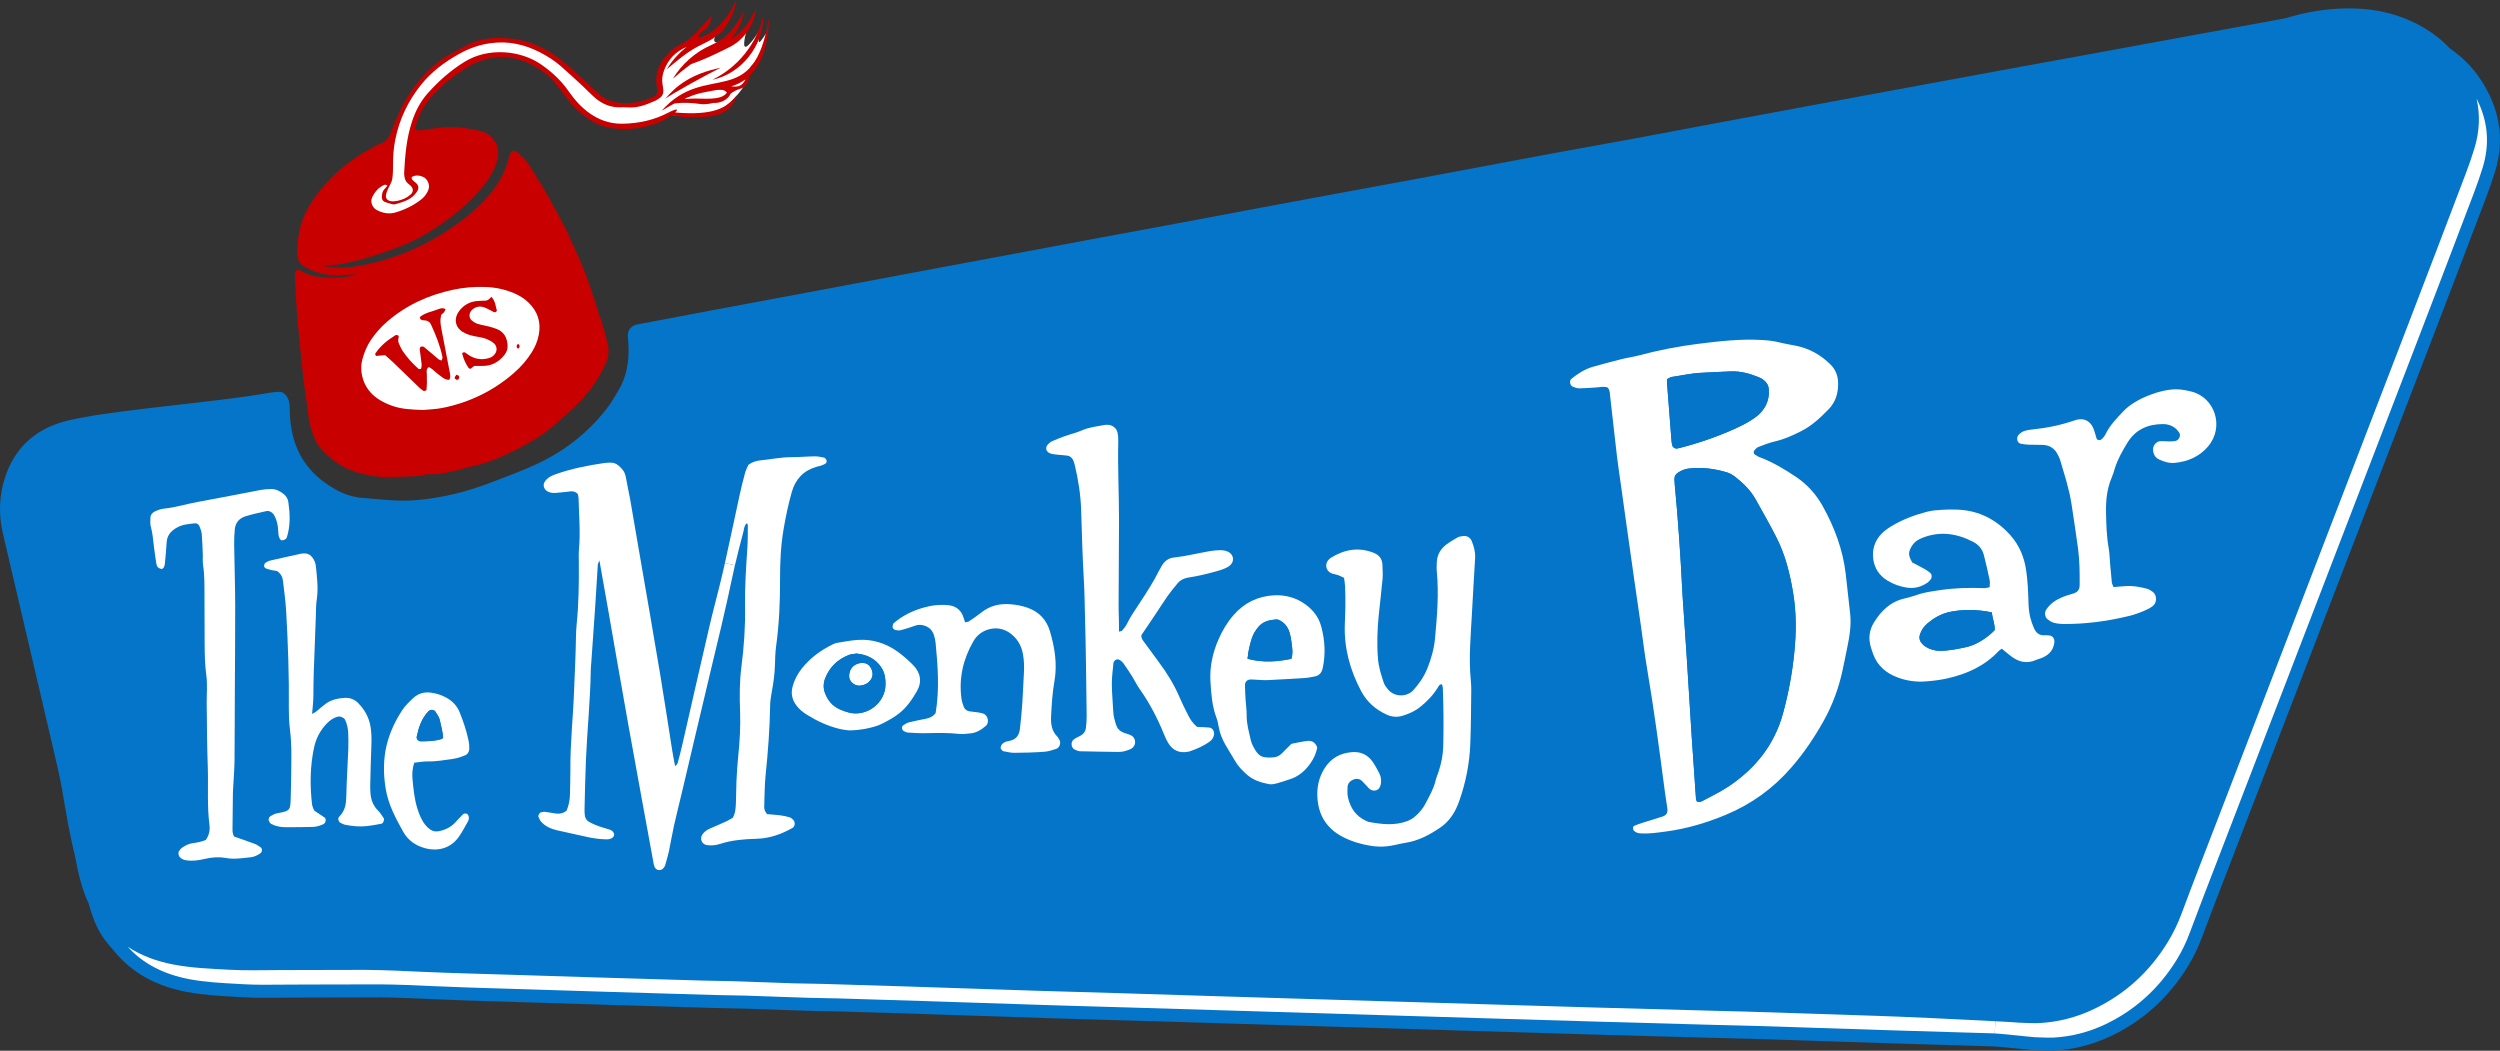 <?xml version="1.0" encoding="UTF-8"?>
<svg id="a" data-name="Layer 1" xmlns="http://www.w3.org/2000/svg" width="3840.003" height="1613.914" xmlns:xlink="http://www.w3.org/1999/xlink" viewBox="0 0 3840.003 1613.914">
  <rect x="0" y="0" width="3840.003" height="1613.914" fill="#333333" stroke="none"/>
  <defs>
    <style>
      .m {
        fill: none;
      }

      .m, .n, .o, .p {
        stroke-width: 0px;
      }

      .q {
        clip-path: url(#k);
      }

      .r {
        clip-path: url(#l);
      }

      .s {
        clip-path: url(#i);
      }

      .t {
        clip-path: url(#h);
      }

      .u {
        clip-path: url(#j);
      }

      .v {
        clip-path: url(#g);
      }

      .w {
        clip-path: url(#e);
      }

      .x {
        clip-path: url(#f);
      }

      .y {
        clip-path: url(#d);
      }

      .z {
        clip-path: url(#b);
      }

      .aa {
        clip-path: url(#c);
      }

      .n {
        fill: #c90000;
      }

      .o {
        fill: #fff;
      }

      .p {
        fill: #0475c8;
      }
    </style>
    <clipPath id="b">
      <rect class="m" x=".001" width="3840" height="1613.913"/>
    </clipPath>
    <clipPath id="c">
      <rect class="m" x="196.202" y="151.49" width="3623.8" height="1442.374"/>
    </clipPath>
    <clipPath id="d">
      <rect class="m" x="196.202" y="151.49" width="3623.8" height="1442.374"/>
    </clipPath>
    <clipPath id="e">
      <rect class="m" x="230.833" y="652.465" width="2035.019" height="684.014"/>
    </clipPath>
    <clipPath id="f">
      <rect class="m" x="230.833" y="652.465" width="2035.019" height="684.014"/>
    </clipPath>
    <clipPath id="g">
      <rect class="m" x="2411.628" y="521.692" width="992.706" height="758.587"/>
    </clipPath>
    <clipPath id="h">
      <rect class="m" x="2411.628" y="521.692" width="992.706" height="758.587"/>
    </clipPath>
    <clipPath id="i">
      <rect class="m" x="570.406" y="269.596" width="88.544" height="58.158"/>
    </clipPath>
    <clipPath id="j">
      <rect class="m" x="570.406" y="269.596" width="88.544" height="58.158"/>
    </clipPath>
    <clipPath id="k">
      <rect class="m" x="554.899" y="440.648" width="273.812" height="189.123"/>
    </clipPath>
    <clipPath id="l">
      <rect class="m" x="554.899" y="440.648" width="273.812" height="189.123"/>
    </clipPath>
  </defs>
  <g class="z">
    <path class="p" d="m3809.463,120.983c-12.21-18.194-27.573-33.563-46.493-46.608-14.136-15.132-30.88-27.31-49.651-37.12-30.873-16.14-64.013-23.561-98.532-24.299-31.47-.668-62.53,3.518-92.966,11.774-4.699,1.271-9.309,2.947-14.072,3.858-15.042,2.895-30.135,5.489-45.202,8.243-42.455,7.768-84.909,15.536-127.364,23.33-41.768,7.659-83.529,15.369-125.303,23.015-41.087,7.524-82.187,14.945-123.268,22.489-42.455,7.794-84.89,15.697-127.338,23.529-33.544,6.189-67.101,12.307-100.644,18.528-41.761,7.73-83.497,15.536-125.252,23.304-34.212,6.369-68.436,12.699-102.648,19.112-39.688,7.434-79.343,15.067-119.05,22.399-41.074,7.588-82.226,14.779-123.3,22.373-51.34,9.495-102.641,19.228-153.955,28.851-26,4.879-51.995,9.797-78.008,14.612-41.074,7.601-82.161,15.099-123.242,22.694-32.857,6.067-65.714,12.179-98.564,18.335-41.729,7.819-83.446,15.761-125.188,23.548-40.381,7.531-80.794,14.888-121.182,22.412-41.748,7.768-83.471,15.677-125.213,23.484-40.375,7.55-80.768,15.022-121.143,22.572-41.742,7.807-83.471,15.677-125.213,23.503-41.055,7.704-82.104,15.388-123.165,23.073-33.531,6.272-67.068,12.493-100.6,18.785-36.259,6.811-72.512,13.687-108.766,20.544-2.729.514-5.502.969-8.147,1.778-7.01,2.138-11.671,8.346-11.594,15.645.058,4.873.61,9.739.867,14.618,1.368,25.647-2.716,50.094-16.396,72.294-5.482,8.892-10.657,18.078-17.064,26.277-29.769,38.051-67.062,66.799-110.993,86.54-22.206,9.976-45.074,18.528-67.858,27.163-36.619,13.867-74.252,23.323-113.458,26.636-30.154,2.542-59.801-1.804-89.628-4.115-.687-.051-1.348-.366-2.035-.481-18.322-3.082-34.128-11.793-48.952-22.437-27.284-19.587-43.944-46.056-50.582-79.016-2.497-12.39-3.197-24.89-3.364-37.453-.077-5.739-1.361-11.061-4.487-15.87-2.831-4.359-6.78-7.216-12.076-6.998-5.554.231-11.139.738-16.596,1.74-66.407,12.223-214.309,24.505-280.684,36.902-11.626,2.176-23.336,4.256-34.674,7.543-43.976,12.737-73.796,40.798-88.363,84.389-9.508,28.44-10.426,57.458-3.659,86.675,4.866,21.051,9.848,42.076,14.766,63.107,21.288,90.957,42.628,181.901,63.814,272.877,4.43,19.009,8.956,38.031,12.32,57.24,5.881,33.653,11.1,67.409,19.516,100.555,1.201,4.725,1.907,9.572,2.818,14.361,3.146,16.461,7.325,32.645,13.27,48.342,1.509,3.98,3.229,7.819,5.072,11.601,2.318,8.506,4.905,16.544,7.807,24.222,5.726,15.112,13.129,27.862,22.617,38.975,3.139,3.666,6.265,7.338,9.341,11.061,27.022,32.722,63.448,53.067,111.346,62.189,25.038,4.764,50.55,6.15,75.228,7.486l11.318.629c18.842,1.085,37.91.892,56.348.706,7.177-.077,14.348-.154,21.519-.154,6.054,0,22.745-.058,42.397-.122,34.674-.116,78.502-.263,89.198-.199,27.451.186,55.429,1.464,82.47,2.696l6.978.321c32.157,1.457,64.847,2.42,96.459,3.345l37.383,1.13c41.793,1.322,83.593,2.632,125.387,3.897,56.424,1.701,112.842,3.377,169.279,4.995,7.248.205,14.509.321,21.763.43,8.063.128,16.12.25,24.177.514,15.594.494,31.175,1.066,46.756,1.631,15.754.571,31.515,1.143,47.263,1.65,8.096.257,16.197.385,24.293.507,7.242.109,14.477.218,21.719.424,43.867,1.284,87.747,2.626,131.614,4.045l86.514,2.85c36.625,1.22,73.251,2.446,109.876,3.602,25.384.809,50.775,1.528,76.166,2.253,19.195.546,38.391,1.091,57.586,1.676l621.072,18.797c31.881.963,63.781,1.926,95.669,2.825,53.901,1.528,107.815,2.992,161.73,4.455l48.945,1.265c9.867.231,19.735.456,29.602.764l87.67,2.876c37.64,1.239,75.279,2.485,112.926,3.679,31.348.982,62.696,1.907,94.045,2.831l58.498,1.733c3.961.122,7.916.36,11.857.738,13.244,1.271,26.476,2.581,39.027,3.826l14.027,1.355c3.685.083,7.177.231,10.554.372,4.764.205,9.36.404,13.925.404,2.446,0,4.879-.058,7.325-.199,29.968-1.714,58.96-9.11,86.181-21.988,49.574-23.439,89.577-59.615,118.903-107.514,8.519-13.899,15.613-28.588,21.693-44.92,13.334-35.739,27.329-71.935,40.869-106.936l96.106-249.521c70.471-183.044,140.948-366.081,211.349-549.15,29.532-76.782,58.806-153.666,88.043-230.57,5.508-14.477,10.034-27.612,13.848-40.156,14.939-49.048,7.145-96.818-23.169-141.976"/>
    <g class="aa">
      <g class="y">
        <path class="o" d="m3072.694,1588c-2.889-.257-5.842-.449-8.731-.642l.899-18.746c18.874,1.027,32.677,1.798,36.979,2.247,11.491.257,21.314,1.156,31.008.578,28.761-1.669,56.302-8.667,82.431-21.057,48.663-22.983,86.604-57.843,114.659-103.681,8.346-13.674,15.215-28.055,20.865-43.142,18.233-49.048,37.299-97.711,56.11-146.502,97.389-253.072,194.907-506.143,292.233-759.215,29.532-76.782,58.806-153.692,88.017-230.538,4.943-13.032,9.566-26.193,13.61-39.546,8.089-26.514,8.731-51.873,3.274-76.268,17.398,34.218,20.608,68.949,9.437,105.671-3.723,12.069-8.089,24.781-13.417,38.84-29.211,76.846-58.485,153.756-88.017,230.474-70.426,183.095-140.852,366.126-211.342,549.157l-96.106,249.477c-13.546,35.117-27.605,71.325-40.959,107.212-5.585,15.087-12.133,28.633-19.966,41.408-27.284,44.554-64.455,78.13-110.422,99.893-24.845,11.748-51.359,18.553-78.772,20.094-6.035.321-12.133.064-19.26-.193-3.467-.193-7.126-.321-10.143-.385l-13.289-1.284c-12.583-1.284-25.808-2.568-39.097-3.852"/>
        <path class="o" d="m290.831,1504.028c-40.253-7.704-71.261-24.075-94.629-49.754,20.929,13.739,44.747,22.405,70.49,27.284,28.119,5.393,56.816,6.356,85.256,7.961,25.68,1.477,51.552.514,77.295.514,16.692,0,114.916-.385,131.672-.321,29.981.257,59.897,1.669,89.814,3.082,44.554,1.99,89.172,3.017,133.726,4.43,41.793,1.348,83.587,2.632,125.38,3.916,56.431,1.669,112.797,3.403,169.228,5.008,15.344.449,30.687.449,45.966.899,31.393,1.027,62.722,2.311,94.051,3.338,15.344.449,30.623.449,45.966.899,43.912,1.284,87.76,2.632,131.672,4.045,65.419,2.119,130.901,4.366,196.384,6.484,44.554,1.412,89.172,2.568,133.726,3.916,51.552,1.541,103.039,3.21,154.591,4.815,48.791,1.477,97.518,2.953,146.309,4.43,44.554,1.284,89.108,2.632,133.726,3.98,48.727,1.412,97.518,2.889,146.245,4.366,45.26,1.348,90.584,2.761,135.845,4.045,63.364,1.798,126.793,3.467,190.157,5.2,16.756.449,33.448.706,50.139,1.284,66.895,2.119,133.726,4.43,200.621,6.548,37.364,1.156,128.269,5.393,180.399,8.217l-.899,18.746c-1.476-.064-2.953-.128-4.43-.193l-58.485-1.733c-31.329-.899-62.722-1.798-94.051-2.825-37.621-1.156-75.241-2.44-112.862-3.659l-87.696-2.889c-9.951-.321-19.837-.514-29.788-.77l-48.855-1.22c-53.927-1.477-107.854-2.953-161.717-4.494-31.907-.899-63.749-1.862-95.656-2.825l-621.059-18.81c-19.196-.578-38.391-1.091-57.586-1.669-25.423-.706-50.781-1.412-76.14-2.247-36.593-1.156-73.187-2.375-109.844-3.595l-86.54-2.825c-43.848-1.412-87.76-2.761-131.672-4.045-7.319-.193-14.637-.321-21.956-.449-8.025-.128-15.985-.257-23.946-.514-15.729-.514-31.457-1.091-47.186-1.605-15.664-.578-31.265-1.156-46.865-1.669-8.153-.257-16.371-.385-24.524-.514-7.19-.128-14.316-.193-21.507-.385-56.431-1.669-112.797-3.338-169.228-5.008-41.793-1.284-83.587-2.568-125.316-3.916l-37.492-1.156c-31.522-.899-64.135-1.862-96.106-3.338l-6.998-.257c-27.22-1.284-55.404-2.568-83.266-2.761-10.657-.064-54.633.064-89.365.193-19.645.064-36.272.128-42.307.128-7.254,0-14.509.064-21.763.128-18.04.193-36.786.385-54.954-.642l-11.427-.642c-24.01-1.284-48.855-2.632-72.545-7.126"/>
      </g>
    </g>
    <g class="w">
      <g class="x">
        <path class="o" d="m2260.451,830.775c3.531,8.41,5.842,17.205,5.328,26.386-1.541,27.862-3.403,55.66-4.815,83.523-1.733,34.796-5.328,69.591-1.798,104.451.449,4.879.771,9.758.706,14.637-.385,27.862-.385,55.789-1.541,83.651-1.156,29.403-6.869,58.1-16.563,85.898-1.605,4.622-3.403,9.245-5.585,13.546-5.714,11.363-13.289,21.121-24.075,28.376-16.307,11.042-33.255,20.223-53.092,23.304-9.63,1.477-19.067,4.43-28.697,5.393-8.282.835-16.82.578-24.973-.77-15.151-2.44-29.917-6.805-43.591-14.06-23.368-12.455-36.144-31.971-38.134-58.485-1.284-16.499,1.862-31.843,10.593-46.031,10.015-16.114,24.652-24.203,43.27-25.359,12.775-.835,23.304,4.109,30.687,14.573,3.98,5.649,7.254,11.877,10.464,18.04,2.568,5.072,3.274,10.657,2.311,16.306-.77,4.366-2.632,8.217-6.933,9.694-4.237,1.348-8.282.193-11.492-3.082-3.338-3.531-6.548-7.254-9.951-10.657-3.852-3.852-8.41-4.751-13.482-2.761-5.714,2.183-9.245,6.227-9.309,12.519-.128,4.815-.385,9.887.642,14.573,3.595,16.499,12.198,29.467,28.183,36.529,1.284.578,2.568,1.284,3.916,1.541,20.03,3.595,40.06,6.099,59.769-1.605,3.788-1.477,7.511-3.724,10.657-6.356,6.998-5.842,12.904-12.84,17.013-20.993,5.714-11.106,12.134-21.956,15.022-34.411,1.091-4.686,3.146-9.18,4.687-13.867,4.173-12.583,6.741-25.423,7.126-38.84.77-29.981.514-59.962-.642-89.943-.064-1.862-.835-3.723-1.284-5.457-3.852-.128-5.007,2.696-6.42,5.007-6.933,11.427-16.05,20.929-26.45,29.339-8.282,6.741-17.783,11.106-27.798,14.06-8.217,2.504-16.499,1.798-24.46-1.862-17.077-7.832-30.366-19.645-39.161-36.272-16.949-32.035-26.257-65.932-24.973-102.461.321-9.758.835-19.516.899-29.275.128-9.758-.129-19.516-.514-29.275-.128-4.109-.963-8.217-1.541-12.776-3.21-1.477-6.292-3.082-9.437-4.237-3.274-1.156-6.869-1.412-10.015-2.761-8.538-3.595-10.593-14.445-4.173-20.865.963-.963,1.926-1.99,3.081-2.761,20.736-12.84,42.436-17.077,65.804-7.896,8.667,3.338,13.546,9.501,13.739,19.003.128,6.933.77,13.931.193,20.865-1.669,18.746-4.045,37.428-5.906,56.11-2.183,22.277-3.017,44.554-1.156,66.895,1.027,12.519,4.815,24.588,8.795,36.465,1.284,3.852,3.916,7.447,6.548,10.593,10.593,12.39,29.403,11.684,38.969,1.091,8.924-9.887,16.435-20.8,21.443-33.191,5.97-14.894,10.4-30.302,11.877-46.416,3.082-34.09,6.035-68.115,2.761-102.333-.514-4.815-.257-9.758-.064-14.637.514-11.171,5.65-20.094,14.316-26.771,5.521-4.237,11.556-7.768,17.59-11.235,2.375-1.284,5.328-1.669,8.025-2.054,6.099-.899,11.299,1.99,13.61,7.383"/>
        <path class="o" d="m2029.399,962.254c5.714,21.186,6.933,42.564,2.247,64.07-1.412,6.612-5.072,11.427-12.198,12.711-4.751.835-9.566,1.99-14.38,2.311-19.452,1.284-38.904,2.375-58.421,3.338-4.815.257-9.694-.257-14.573-.449-3.467-.128-6.934-.578-10.4-.578-5.714-.064-9.437,3.274-9.373,8.795.064,7.64.449,15.279.963,22.919.449,7.64,1.733,15.279,1.605,22.919-.193,13.418,3.531,26.129,6.484,39.033.578,2.696,1.669,5.329,2.889,7.768,8.346,16.692,13.225,19.388,31.136,18.297,5.072-.321,9.437-2.183,13.033-5.714,4.943-4.879,9.822-9.822,15.151-15.151,7.961-1.541,16.05-3.467,24.331-4.43,6.677-.835,12.326,1.669,15.408,10.015-1.733,9.822-5.778,17.783-11.106,25.23-7.896,11.042-17.847,19.452-31.008,23.625-6.612,2.119-13.161,4.558-19.902,6.291-3.98,1.027-8.41,1.926-12.326,1.156-12.326-2.375-24.331-6.163-33.961-14.83-6.741-6.099-13.161-12.455-17.719-20.479-4.879-8.41-10.208-16.563-15.022-25.102-4.751-8.474-8.603-17.398-10.272-27.22-.77-4.751-1.798-9.63-3.467-14.188-6.805-17.847-8.089-36.658-9.245-55.404-1.412-22.662,3.338-44.426,12.391-65.098,5.842-13.418,13.225-26,22.983-37.171,16.435-18.874,37.235-29.146,61.952-30.494,17.719-.963,34.603,3.595,49.176,14.381,11.492,8.474,19.837,19.324,23.625,33.448m-45.838,49.69c2.632-8.089,1.477-15.665.449-23.176-1.091-7.575-1.862-15.215-5.2-22.277-2.825-5.842-6.934-10.4-12.647-13.353-1.862-.899-3.98-1.862-5.906-1.669-10.593.835-20.608,3.017-27.798,12.005-3.916,4.943-7.319,10.079-9.309,16.114-3.21,9.887-5.778,19.902-6.933,32.292,23.625,6.292,45.388,4.622,67.344.064"/>
        <path class="p" d="m1984.011,988.768c1.027,7.511,2.183,15.087-.449,23.176-21.956,4.558-43.719,6.227-67.344-.064,1.156-12.39,3.723-22.405,6.933-32.292,1.99-6.035,5.393-11.171,9.309-16.114,7.19-8.988,17.205-11.171,27.798-12.005,1.926-.193,4.045.77,5.906,1.669,5.714,2.953,9.822,7.511,12.647,13.353,3.338,7.062,4.109,14.702,5.2,22.277"/>
        <path class="o" d="m1893.554,855.813c1.669,5.393-1.605,11.941-8.153,15.408-3.659,1.926-7.576,3.467-11.556,4.686-16.05,4.751-32.292,8.731-48.791,11.299-6.548,1.091-12.005,3.724-16.178,8.667-5.393,6.356-10.657,12.904-15.472,19.709-6.805,9.694-13.097,19.773-19.709,29.596-6.933,10.4-13.995,20.736-20.479,30.366-.514,4.879,1.926,7.511,3.916,10.272,7.768,10.721,15.536,21.442,23.497,32.099,12.519,16.756,23.368,34.603,31.586,53.991,3.788,8.988,8.217,17.655,12.647,26.386,3.146,6.163,6.612,12.262,13.995,18.232,6.291.321,12.455.449,18.682,1.027,4.751.385,8.089,5.842,7.254,10.85-.77,4.43-3.017,7.896-6.42,10.4-9.63,7.126-20.479,11.813-31.778,15.536-.642.193-1.348.321-2.054.385-12.198,2.311-22.084-1.477-29.018-11.748-3.082-4.558-5.457-9.758-7.511-14.894-10.015-24.652-22.149-48.085-37.556-69.784-4.365-6.292-7.704-13.289-11.748-19.773s-8.346-12.84-12.711-19.131c-1.156-1.733-2.696-3.274-4.365-4.494-2.247-1.669-5.007-3.017-7.64-1.477-1.605.963-3.467,2.889-3.659,4.558-1.156,11.042-2.632,22.213-2.568,33.255.064,13.931,1.605,27.862,2.183,41.793.321,7.062,2.311,13.739,4.365,20.351,1.798,5.65,5.585,9.566,11.106,11.813,3.852,1.541,7.961,2.44,11.748,4.237,3.98,1.99,6.163,5.521,6.356,10.079.257,4.751-2.889,9.437-7.575,11.363-5.842,2.44-11.813,4.237-18.233,4.109-19.516-.321-39.033-.514-58.549-1.027-2.632-.064-5.457-1.156-7.896-2.311-6.548-2.953-6.805-12.069-2.119-15.729,3.21-2.568,7.254-4.045,10.85-6.099,4.558-2.568,7.383-6.484,7.961-11.62.706-6.227,1.22-12.519,1.156-18.746-.706-51.616-1.156-103.167-2.632-154.783-.449-18.04-.642-36.144-1.733-54.248-2.118-35.502-2.953-71.004-4.109-106.57-.706-23.818-4.43-47.122-9.951-70.233-.514-2.054-1.156-4.045-1.926-5.971-1.733-4.109-4.751-7.062-9.18-7.768-5.457-.835-11.042-.899-16.563-1.605-3.467-.385-6.998-.77-10.208-1.99-6.805-2.696-7.383-9.052-3.403-13.482,1.862-2.054,4.109-3.98,6.548-5.072,6.356-2.825,12.84-5.393,19.388-7.768,8.538-3.017,17.462-5.007,25.68-8.603,11.684-5.2,24.139-6.548,36.465-8.731,1.348-.257,2.761-.128,4.173-.128,6.934.064,13.61,5.329,14.958,12.326.77,4.109,1.156,8.346,1.027,12.455-.963,41.151,1.22,82.303,1.156,123.39-.064,42.564-.385,85.063-.642,127.627-.064,13.867.835,27.67.578,41.858,2.376-.706,4.173-.706,4.879-1.605,2.632-3.21,5.457-6.42,7.254-10.079,5.457-11.363,12.647-21.635,19.581-32.099,10.721-16.307,21.314-32.741,30.045-50.203,1.284-2.504,2.632-4.943,4.109-7.319,4.173-6.869,9.822-11.556,18.232-12.455,18.746-2.054,37.043-6.677,55.532-9.887,4.815-.835,9.694-1.156,14.573-1.412,2.761-.128,5.65,0,8.282.642,5.65,1.348,10.464,4.109,12.326,10.079"/>
        <path class="o" d="m1402.562,1021.574c11.556,11.684,13.995,26,5.714,40.253-7.254,12.647-15.729,24.909-27.349,34.025-8.153,6.42-17.526,11.427-26.835,16.114-11.492,5.778-34.732,10.208-50.396,9.887-2.568-.385-8.859-.899-14.894-2.44-17.719-4.366-34.154-12.005-49.561-21.699-4.686-2.953-9.245-6.42-12.968-10.464-8.474-9.245-12.326-20.03-8.859-32.741,2.825-10.272,7.575-19.452,14.188-27.734,12.84-16.178,29.018-28.055,47.443-36.979,1.862-.899,3.852-1.926,5.842-2.247,10.978-1.733,22.02-4.045,33.062-4.687,22.405-1.412,42.821,5.2,60.925,18.168,8.474,6.099,16.307,13.161,23.689,20.544m-42.435,30.173c.193-8.924-1.027-18.168-6.099-26.001-8.859-13.803-22.213-20.158-38.198-21.892-4.173.706-8.474.706-12.262,2.247-16.82,6.741-29.146,18.361-35.951,35.374-2.953,7.319-3.274,14.958-.642,22.405,4.109,11.556,11.492,20.479,22.855,25.615,4.365,1.99,8.988,3.595,13.674,4.879,27.349,7.254,56.11-14.124,56.623-42.628"/>
        <path class="o" d="m1396.078,1109.526c8.795-2.247,17.719-3.788,26.578-5.649,5.585-1.156,10.593-3.403,14.445-8.538,6.227-37.043,3.338-72.416,0-107.854-.385-4.109-1.348-8.217-2.632-12.198-2.632-7.832-8.089-12.776-16.178-14.766-4.173-1.027-8.153-1.091-12.262.385-7.19,2.632-14.509,4.943-21.892,6.933-2.568.706-5.585.578-8.217,0-1.733-.385-3.98-1.926-4.686-3.531-.642-1.541.193-3.852.578-5.778.128-.578.77-1.156,1.284-1.605,13.418-11.556,29.018-19.067,45.966-23.754,6.035-1.669,12.262-3.017,18.425-3.595,6.933-.578,13.995-.77,20.8.193,9.501,1.348,16.756,6.612,20.608,15.793,1.284,3.21,2.183,6.548,3.467,10.272,2.247-.514,4.494-.514,5.97-1.477,6.356-4.301,12.776-8.603,18.746-13.353,13.225-10.593,28.119-14.252,44.939-12.904,9.18.706,17.912,2.375,26.45,5.393,17.719,6.291,29.21,18.682,34.411,36.593,7.254,24.909,11.363,50.011,6.741,76.268-3.082,17.783-4.301,35.951-5.136,54.055-.578,11.684.899,22.213,9.437,30.88,1.412,1.477,2.375,3.403,3.403,5.2,2.825,4.622.193,12.134-5.2,13.867-5.906,1.862-12.005,3.98-18.168,4.366-15.279,1.091-30.623,1.477-45.966,1.605-5.457.064-10.978-1.412-16.435-2.375-2.311-.449-5.136-4.109-4.558-6.227.449-1.862,1.412-3.916,2.761-5.328,3.082-3.082,7.319-3.724,11.427-4.558,9.501-2.054,14.252-8.667,15.344-17.655,1.733-13.803,2.825-27.734,3.852-41.601.963-14.637,1.477-29.275,2.311-43.848.642-9.822.385-19.581-1.284-29.21-1.99-12.005-7.19-22.405-16.692-30.494-9.63-8.217-20.8-11.492-33.062-9.052-11.363,2.311-20.672,8.859-26.45,18.874-15.729,27.349-22.662,56.752-18.361,88.338.514,4.109,1.926,8.153,3.338,12.069,1.541,4.173,4.815,6.741,9.309,7.383,4.109.578,8.282.899,12.455,1.541,2.696.385,5.457.963,8.089,1.798,7.511,2.311,10.079,13.931,4.301,18.939-6.998,5.97-14.573,10.85-24.075,11.556-5.585.385-11.171,1.477-16.627.835-17.398-2.054-34.796-1.412-52.194-1.156-9.052.193-18.104-.449-27.156-.963-1.926-.128-3.852-1.284-5.778-2.119-3.082-1.284-4.109-6.933-1.477-8.731,2.889-1.862,5.842-4.045,9.052-4.815"/>
        <path class="o" d="m1339.519,1030.369c2.054,6.741-.064,12.326-4.751,16.948-4.109,4.045-9.501,5.393-14.252,5.906-8.282.321-16.05-6.484-16.242-13.867-.385-14.573,10.85-22.149,22.47-20.993,6.805.642,10.785,5.521,12.776,12.005"/>
        <path class="p" d="m1339.519,1030.37c-1.99-6.484-5.971-11.363-12.776-12.005-11.62-1.156-22.855,6.42-22.47,20.993.193,7.383,7.961,14.188,16.242,13.867,4.751-.514,10.143-1.862,14.252-5.906,4.686-4.622,6.805-10.208,4.751-16.948m14.509-4.622c5.072,7.832,6.291,17.077,6.099,26.001-.514,28.504-29.275,49.882-56.623,42.628-4.687-1.284-9.309-2.889-13.674-4.879-11.363-5.136-18.746-14.06-22.855-25.615-2.632-7.447-2.311-15.087.642-22.405,6.805-17.013,19.131-28.633,35.951-35.374,3.788-1.541,8.089-1.541,12.262-2.247,15.985,1.733,29.339,8.089,38.198,21.892"/>
        <path class="o" d="m1265.883,702.956c1.541.385,3.146,2.632,3.724,4.365.578,1.926-.321,4.109-2.375,5.2-1.798.963-3.724,1.862-5.65,2.504-2.632.899-5.393,1.348-8.089,2.183-19.645,5.906-31.843,19.067-37.364,38.712-5.329,18.874-9.309,37.942-12.583,57.201-4.365,25.551-5.457,51.295-5.393,77.103.128,34.218-1.348,68.308-6.035,102.269-1.348,9.63-1.477,19.516-1.798,29.275-.449,13.931-2.375,27.734-4.943,41.472-1.284,6.805-2.375,13.803-2.44,20.672-.578,35.63-3.274,71.068-6.933,106.442-1.669,15.921-1.541,32.035-2.119,48.085-.128,3.467.064,6.998,4.366,12.069,6.548.578,13.482,1.027,20.351,1.862,4.815.642,9.63,1.669,14.316,3.017,1.862.514,3.531,2.119,5.072,3.467,3.788,3.338,3.531,10.464-.578,12.776-17.205,9.822-35.502,16.242-55.468,16.756-18.874.514-37.556,1.99-55.725,7.832-6.612,2.119-13.61,2.953-20.672,1.862-7.447-1.156-11.106-9.694-6.805-16.114,2.825-4.237,6.741-7.062,11.235-9.052,8.217-3.724,16.627-7.126,24.845-10.914,3.788-1.733,7.319-3.98,10.657-5.778,4.301-7.447,4.494-15.215,4.879-22.791.514-11.171.321-22.341.835-33.448.642-13.225,1.412-26.514,2.825-39.675,2.247-22.213,3.595-44.426,2.761-66.767-.899-23.047-.963-45.966,1.99-68.949,4.045-31.136,6.163-62.465,5.65-93.859-.514-30.045,1.605-59.962,3.595-89.878.706-11.106.514-22.341.642-33.448.064-1.284-.77-2.568-1.156-3.852-4.494,3.21-4.43,8.538-5.585,13.032-4.494,17.205-9.052,34.346-13.032,51.68l-15.408-3.467c7.768-34.539,14.894-69.271,22.47-103.874,2.568-11.62,5.329-23.112,8.474-34.539,1.22-4.622,3.659-8.924,5.136-12.39,6.227-4.558,12.454-6.291,18.553-6.869,15.921-1.541,31.714-4.943,47.828-4.879,11.877,0,23.689-1.156,35.566-1.284,4.751,0,9.694.899,14.381,1.99"/>
        <path class="o" d="m1089.208,1040.448c-13.867,57.586-27.22,115.365-40.895,173.016-4.301,18.297-8.988,36.529-13.097,54.89-2.889,12.904-4.943,26.001-7.704,38.969-1.541,7.447-3.852,14.766-5.97,22.149-.321,1.284-1.348,2.375-2.183,3.531-1.733,2.504-4.301,3.595-7.126,3.467-2.953-.128-5.328-1.862-6.612-4.494-.899-1.798-1.348-3.916-1.733-5.97-12.776-69.912-25.68-139.889-38.263-209.866-10.593-58.999-20.736-118.062-31.072-177.125-4.43-25.294-8.988-50.653-13.867-78.194-1.348,3.595-2.311,5.136-2.44,6.677-1.348,20.865-2.504,41.793-3.916,62.658-1.926,28.504-3.98,57.009-5.97,85.577-.321,4.879-.899,9.694-.963,14.573-.642,46.095-5.521,91.933-7.447,137.899-1.027,25.102-1.477,50.203-2.119,75.305-.064,2.825.128,5.585.385,8.346.385,4.494,2.632,8.217,6.291,10.4,4.751,2.761,9.951,4.879,15.151,6.805s10.657,3.21,15.921,4.943c1.99.706,4.109,1.541,5.521,3.017,1.284,1.348,2.439,3.659,2.247,5.393s-1.669,3.98-3.274,4.815c-2.311,1.284-5.2,2.119-7.832,2.054-11.171-.193-22.213-1.669-33.127-4.301-14.188-3.403-28.568-6.099-42.821-9.501-9.566-2.247-18.682-5.906-25.359-13.674-1.733-1.99-2.761-4.687-3.852-7.19-.835-1.926,1.669-6.42,3.595-6.805,2.054-.385,4.173-1.027,6.163-.835,5.521.642,11.042,1.733,16.563,2.568,5.65.77,11.106.128,16.756-4.237,3.659-8.089,5.393-17.462,5.393-27.349.064-11.877.706-23.754.578-35.566-.385-40.509,4.237-80.762,5.65-121.207,1.027-27.156,2.504-54.312,2.889-81.533.128-6.933.385-13.931,1.091-20.865,3.21-31.329,3.531-62.658,3.338-94.051,0-6.998-.449-13.995.193-20.929,2.44-26.514,0-52.964-.642-79.478-.064-1.99-.835-4.045-1.22-5.714-3.467-3.531-7.319-4.365-11.748-3.788-7.576.899-15.215,1.798-22.855,2.311-2.696.257-5.585-.128-8.217-.835-4.173-1.156-7.576-3.659-8.988-7.961-1.477-4.494.449-8.153,3.338-11.363,3.916-4.301,9.052-6.548,14.316-8.474,24.331-8.731,49.626-13.61,75.113-17.334,3.467-.514,6.998-.578,10.464-.514,4.301.064,8.025,1.733,11.363,4.558,5.457,4.622,9.694,9.758,10.978,17.205,1.99,11.62,4.751,23.176,6.805,34.86,5.329,30.238,10.4,60.475,15.6,90.713,10.143,59.063,20.544,118.126,30.366,177.253,6.548,39.225,12.39,78.515,18.618,117.741,1.22,7.575,2.761,15.087,4.365,23.818,1.798-1.926,3.467-3.017,3.852-4.43,2.568-9.373,5.072-18.81,7.19-28.312,14.06-61.181,27.798-122.363,42.05-183.48,6.484-27.798,14.252-55.339,20.608-83.202.963-4.173,1.926-8.346,2.825-12.583l15.408,3.467c-1.348,5.778-2.632,11.556-3.852,17.334-10.85,51.873-23.497,103.36-35.823,154.848"/>
        <path class="o" d="m719.037,1261.164c-4.366,7.896-8.603,15.986-13.739,23.433-12.968,18.939-33.383,23.689-53.542,17.911-13.674-3.916-25.102-11.813-32.356-24.781-11.556-20.736-22.791-41.601-26.835-65.419-3.852-22.855-4.045-45.838,1.477-68.436,4.751-19.131,13.161-36.786,23.882-53.157,4.494-6.869,10.721-12.776,16.82-18.489,7.511-6.998,16.628-9.694,27.028-8.346,8.41,1.156,16.307,3.531,23.689,7.64,9.501,5.264,16.563,12.519,20.672,22.726,5.714,14.252,10.593,28.761,13.674,43.784.835,4.045,1.156,8.282,1.027,12.455-.193,4.43-2.568,8.217-6.677,9.822-5.842,2.311-11.877,4.43-17.976,5.264-13.097,1.798-26.129,4.301-39.482,3.98-6.163-.128-12.39,1.156-20.287,1.926-3.338,9.566-3.467,18.04-2.696,26.193,1.348,14.509,2.825,29.146,7.062,43.27,2.889,9.373,6.42,18.425,12.583,26.193,2.119,2.696,4.751,5.136,7.575,7.062,3.467,2.375,7.511,3.403,11.941,2.696,9.887-1.669,18.618-5.65,25.68-12.84,4.366-4.494,8.41-9.373,12.968-13.61,1.156-1.027,4.301-1.156,5.778-.385,1.477.77,2.568,3.21,2.825,5.072.257,1.926-.128,4.301-1.091,6.035m-40.381-126.215c.578-.193.963-.835,2.054-1.862-.963-9.052-3.017-18.425-5.329-27.67-1.091-4.494-4.301-8.538-6.805-12.583-1.798-2.761-6.998-3.274-9.18-1.22-.514.449-1.156.77-1.605,1.284-10.336,10.914-14.702,24.652-17.719,38.84-.706,3.146,2.632,6.933,6.099,6.933,10.914-.128,21.892-.128,32.485-3.724"/>
        <path class="p" d="m657.792,1092.899c.449-.514,1.091-.835,1.605-1.284,2.183-2.054,7.383-1.541,9.18,1.22,2.504,4.045,5.714,8.089,6.805,12.583,2.311,9.245,4.366,18.618,5.329,27.67-1.091,1.027-1.477,1.669-2.054,1.862-10.593,3.595-21.571,3.595-32.485,3.723-3.467,0-6.805-3.788-6.099-6.933,3.017-14.188,7.383-27.927,17.719-38.84"/>
        <path class="o" d="m414.928,861.077c15.6-3.659,31.201-7.062,46.865-10.464,1.99-.449,4.173-.578,6.227-.514,5.264.064,9.245,2.504,12.262,6.741,2.889,4.109,4.558,8.667,5.007,13.61,1.605,16.628,3.852,33.191,1.284,50.011-1.348,8.859-1.156,18.04-1.477,27.092-1.027,26.45-1.99,52.9-2.953,79.35-.064,1.412-.193,2.825-.193,4.173-.193,6.998-.385,13.931-.449,20.929-.128,7.64.064,15.344-.321,22.983-.321,6.869-1.156,13.739-1.862,21.635,2.761-1.541,4.622-2.311,6.099-3.531,4.879-3.852,9.566-8.089,14.509-11.877,8.731-6.484,18.939-8.667,29.467-9.245,8.025-.514,15.215,2.247,20.8,7.961,10.015,10.208,16.692,22.341,19.003,36.529,1.605,9.63,1.605,19.388,1.22,29.146-.899,20.223-1.22,40.381-1.733,60.604-.064,4.173.064,8.346.385,12.519.835,10.015,4.109,18.874,11.492,26.193,3.403,3.338,5.971,7.575,8.667,11.62,1.669,2.44-.578,8.217-3.403,8.731-7.447,1.412-15.023,2.825-22.598,3.659-11.171,1.156-22.277.128-33.255-2.119-2.632-.578-5.072-2.054-7.511-3.274-2.119-1.091-3.531-5.649-2.504-7.383.321-.578.514-1.284,1.027-1.798,9.373-8.924,10.785-20.158,10.978-32.485.449-23.689,2.119-47.315,3.017-71.004.321-8.346.193-16.692-.128-25.037-.257-6.998-1.798-13.803-4.815-20.223-1.541-3.274-7.062-5.714-10.657-4.879-7.062,1.605-12.647,5.585-17.59,10.721-9.887,10.336-16.371,22.726-19.324,36.529-6.291,28.825-6.484,58.036-3.21,87.31.193,2.054,1.027,4.045,1.733,6.035.449,1.284,1.22,2.504,1.99,3.98,4.943,3.274,10.208,6.612,15.344,10.208,3.338,2.375,2.183,8.667-1.733,10.464-5.072,2.311-10.4,4.045-16.05,4.173-13.931.257-27.862.578-41.793.449-7.704,0-15.344-1.412-22.213-5.072-1.605-.835-2.761-3.017-3.595-4.815-1.027-2.311.449-6.099,2.696-7.254,3.017-1.605,6.163-3.531,9.437-4.109,21.699-3.916,20.865-4.815,21.507-25.615.642-20.865.899-41.793.963-62.722.064-13.931-.578-27.798-2.311-41.729-1.284-10.272-1.669-20.8-1.605-31.265.514-49.497-1.22-98.93-4.045-148.363-.899-15.985-3.146-31.907-5.007-47.764-.642-5.714-3.146-10.657-8.988-14.766-2.375-.449-5.778-.835-9.18-1.541-2.696-.642-5.264-1.605-7.896-2.44-1.862-.642-3.403-3.21-2.825-5.007.449-1.22.835-2.825,1.798-3.467,2.311-1.477,4.815-3.017,7.447-3.595"/>
        <path class="o" d="m440.736,824.869c-.385,1.284-1.284,2.696-2.311,3.338-1.605.963-3.595,1.733-5.457,1.862-1.027,0-2.504-1.284-3.146-2.375-.963-1.798-1.733-3.852-1.99-5.842-.514-4.109-.514-8.346-1.027-12.455-.835-6.291-2.504-12.326-5.585-17.847-2.44-4.365-7.447-7.511-12.134-6.484-10.85,2.439-21.763,4.815-32.356,8.089-9.373,2.953-15.151,9.887-16.114,19.966-.706,7.575-1.027,15.279-.963,22.919.449,31.393,1.541,62.786,1.605,94.18.128,45.324-.385,90.649-.578,135.973-.193,34.154-.128,68.372-.449,102.525-.128,11.813-1.156,23.625-1.733,35.502-.257,4.879-.706,9.694-.77,14.573-.257,17.462-.449,34.86-.578,52.322-.064,4.879-.321,9.822,2.696,13.931,10.657,3.724,21.186,7.254,31.586,11.171,3.21,1.156,6.035,3.403,8.924,5.264,2.825,1.862,2.504,7.062-.321,9.116-4.622,3.274-9.63,5.649-15.279,6.227-12.455,1.22-24.781,3.403-37.492,1.091-11.042-1.99-22.149-1.22-33.191,1.477-9.501,2.247-19.195,3.595-29.018,1.862-3.531-.642-6.548-2.119-8.988-4.879-2.247-2.504-2.761-6.933-.706-9.63,1.22-1.605,2.504-3.467,4.109-4.558,5.2-3.595,10.785-6.484,17.205-7.19,6.933-.835,13.674-2.375,19.452-4.815,5.072-7.319,6.612-14.766,5.65-22.534-3.916-29.917-1.605-59.962-2.632-89.878-1.22-32.806-1.22-65.547-1.669-98.353-.128-6.933.385-13.931.385-20.929-.064-6.933.064-13.995-.899-20.865-2.247-15.921-2.568-31.971-2.632-48.021-.064-25.102-.128-50.204-.257-75.305-.064-15.344.257-30.687-2.119-45.902-.899-5.457-.257-11.171-.449-16.756-.449-10.4-.706-20.865-1.605-31.329-.385-4.045-1.926-8.025-3.467-11.877-1.027-2.696-3.724-4.879-6.484-4.622-10.336.899-20.736,1.798-29.981,7.575-8.153,5.072-13.482,11.748-13.995,21.828-.578,10.464-1.669,20.865-2.568,31.265-.193,2.054-.514,4.173-1.348,6.035-.77,1.926-2.375,3.852-4.687,3.338-1.862-.385-3.916-1.477-5.136-2.889-1.22-1.477-1.926-3.724-2.183-5.714-1.348-8.217-2.375-16.563-3.531-24.845-1.348-10.336-1.862-20.8-4.751-30.944-1.348-4.558-.899-9.694-.706-14.509.257-4.494,3.274-7.896,7.19-9.566,4.43-1.99,9.18-3.724,13.931-4.173,18.104-1.862,35.438-7.447,53.285-10.593,31.586-5.65,62.979-12.069,94.436-17.976,5.457-1.027,11.106-1.477,16.628-1.477,7.254-.064,13.482,3.082,19.067,7.511,3.98,3.21,6.613,7.511,7.319,12.39,2.504,18.04,3.403,36.08-2.183,53.799"/>
      </g>
    </g>
    <g class="v">
      <g class="t">
        <path class="o" d="m3366.467,601.585c34.924,8.795,50.91,53.478,25.23,84.036-13.096,15.536-30.815,23.368-51.102,25.359-8.667.835-16.627-1.733-24.203-5.2-6.163-2.889-9.052-8.41-9.309-15.279-.193-6.292,5.136-12.647,11.235-12.84,4.879-.193,9.694.321,14.573.385,2.761,0,5.585-.193,8.282-.642,5.585-.899,9.18-8.346,6.099-12.968-1.926-2.825-4.301-5.521-6.998-7.511-5.2-3.788-11.363-5.521-17.719-5.521-23.176-.064-42.307,8.217-54.761,28.504-7.64,12.455-14.83,25.23-19.324,39.29-1.412,4.686-2.761,9.437-4.686,13.867-7.319,17.013-9.309,34.988-8.924,53.221.321,18.81.835,37.62,4.173,56.238,1.348,7.511,1.412,15.215,2.054,22.855.835,9.758,1.669,19.452,2.696,29.146.193,1.99,1.284,3.788,2.568,7.19,6.998-.578,12.519-.899,18.104-1.412,11.299-1.027,22.213,1.156,33.063,3.916,3.21.835,6.356,2.761,9.116,4.815,6.869,5.264,6.741,16.756-.064,21.956-2.247,1.669-4.622,3.21-7.062,4.43-10.015,4.943-20.479,8.667-31.393,11.235-32.677,7.768-65.74,12.134-99.38,11.813-4.815-.064-9.694-.706-14.381-1.99-3.21-.899-6.291-2.953-8.988-5.007-4.558-3.403-5.328-10.593-2.311-15.151,6.035-9.052,14.637-14.894,24.395-18.939,5.778-2.44,11.813-4.173,17.847-5.971,6.227-1.926,8.988-6.163,9.052-12.39.193-18.81,0-37.556-2.44-56.302-3.017-22.791-6.612-45.517-10.015-68.243-3.531-23.561-11.106-45.966-17.719-68.693-.578-1.99-1.669-3.788-2.568-5.714-4.687-10.464-12.519-16.435-24.267-16.692-6.933-.128-13.931-.064-20.865-.321-4.173-.193-8.346-.642-12.39-1.412-5.65-1.091-7.575-8.859-3.724-13.418,2.825-3.338,6.356-5.521,10.4-6.677,3.338-.963,6.869-1.477,10.272-1.798,22.277-2.247,44.105-6.677,65.29-13.931,1.284-.449,2.632-.899,3.98-1.22,12.134-2.825,20.865,3.146,25.166,13.418,2.118,5.072,3.274,10.593,5.007,15.857.706,2.247,5.393,2.889,7.19,1.091,1.027-.963,2.118-1.798,3.017-2.889,1.284-1.669,2.568-3.338,3.467-5.2,6.805-14.06,17.719-25.037,28.247-36.08,17.141-18.04,56.559-33.383,81.468-32.806,7.704.128,15.151,1.733,22.598,3.595"/>
        <path class="o" d="m3148.705,976.249c5.007.77,7.447,5.65,6.741,10.978-1.669,12.647-9.437,19.709-20.672,23.882-2.632.963-5.393,1.605-7.896,2.761-12.776,5.65-24.588,3.338-35.63-4.301-5.649-3.98-10.85-8.667-16.435-13.161-1.669,1.22-3.595,2.183-4.943,3.659-21.314,22.791-48.277,34.924-78.066,41.793-11.556,2.632-23.304,4.109-35.181,4.879-14.188.963-27.991-1.091-41.151-5.906-17.655-6.42-31.586-17.591-38.262-36.016-1.412-3.98-2.761-7.896-3.916-11.941-3.531-12.776-2.054-25.038,4.815-36.272,11.235-18.425,25.808-32.741,47.957-37.492,7.832-1.733,15.279-4.494,22.983-6.805.321-.128.706-.193,1.027-.321,9.373-2.696,19.003-3.916,28.633-5.393,22.919-3.467,45.774-4.173,68.821-3.21,2.568.128,5.264-.835,8.539-1.412.064-4.045.77-7.511.064-10.785-2.696-12.904-5.649-25.808-8.924-38.648-2.375-9.245-8.217-16.05-16.692-20.415-25.423-13.097-51.487-16.756-78.644-5.65-1.284.514-2.504,1.156-3.723,1.798-7.254,3.595-11.941,9.373-14.766,16.884-2.568,6.677.129,12.198,3.852,18.874,5.842,3.017,12.647,6.42,19.324,10.143,3.017,1.669,5.778,3.788,8.474,5.97,2.44,1.99,2.696,7.062.642,9.566-1.348,1.605-2.568,3.403-4.237,4.622-4.943,3.531-10.208,6.099-15.664,7.511-5.714,1.412-11.684,1.669-17.912.578-10.4-1.798-19.966-5.2-29.146-10.914-12.198-7.575-19.26-18.489-21.314-32.035-2.247-15.151,2.119-29.146,13.161-40.188,4.43-4.366,9.63-8.089,15.022-11.299,16.82-10.079,35.117-16.948,54.055-21.892,7.319-1.926,15.087-2.568,22.726-3.017,8.346-.578,16.756-.642,25.102-.257,32.356,1.477,58.934,15.215,80.377,39.161,13.867,15.472,21.442,33.897,24.396,54.505,2.311,15.985,3.017,31.971,3.467,47.956.193,8.474.899,16.756,3.017,24.909,1.348,5.328,3.274,10.593,5.521,15.664,3.017,6.869,7.961,11.235,16.178,10.785,2.761-.193,5.585.064,8.282.449m-84.871-8.41c.514-8.924-3.403-17.334-4.365-27.156-22.084-5.007-47.892-4.686-65.932-.449-12.583,2.953-23.24,9.116-32.934,17.334-5.457,4.622-9.373,10.272-11.556,17.077-1.605,5.072-.514,9.758,2.953,13.674,1.798,2.054,3.916,3.98,6.292,5.393,6.677,3.916,13.931,6.035,21.828,5.97,14.06-.193,27.734-3.017,41.28-6.035,14.509-3.274,31.778-14.573,42.435-25.808"/>
        <path class="p" d="m3059.469,940.684c.963,9.822,4.879,18.232,4.365,27.156-10.657,11.235-27.927,22.534-42.435,25.808-13.546,3.017-27.22,5.842-41.28,6.035-7.897.064-15.151-2.054-21.828-5.97-2.375-1.412-4.494-3.338-6.291-5.393-3.467-3.916-4.558-8.603-2.953-13.674,2.183-6.805,6.099-12.455,11.556-17.077,9.694-8.217,20.351-14.381,32.934-17.334,18.04-4.237,43.848-4.558,65.932.449"/>
        <path class="o" d="m2841.771,941.839c2.118,18.297-.899,36.144-4.623,53.927-2.375,11.62-4.622,23.24-7.19,34.796-5.842,26.707-15.215,52.194-28.504,76.14-14.316,25.615-30.558,49.882-49.882,72.095-27.991,32.228-61.502,56.431-100.792,72.801-29.788,12.39-60.347,21.442-92.382,25.68-13.225,1.733-26.193,3.788-39.546,2.696-3.531-.321-6.677-1.412-9.245-4.109-1.733-1.798-1.669-6.484.449-7.319,3.852-1.605,7.704-3.146,11.62-4.366,10.657-3.403,21.378-6.42,31.907-9.951,6.484-2.183,8.41-5.906,7.383-13.032-1.027-7.64-2.375-15.151-3.403-22.791-8.474-64.263-16.884-128.526-27.798-192.468-3.659-21.314-6.163-42.756-9.245-64.199-3.467-24.139-7.062-48.277-10.464-72.416-3.659-25.551-7.254-51.102-10.85-76.653-3.403-24.139-6.805-48.342-10.143-72.48-1.926-13.803-4.045-27.606-5.65-41.408-3.531-29.788-6.741-59.576-10.144-89.429-.514-4.751-.257-9.822-3.723-13.995-6.035-2.375-12.262-.514-18.489-.193-8.346.449-16.692,1.284-25.037,1.348-3.338.064-6.805-1.22-9.951-2.439-4.686-1.798-6.035-9.245-2.247-12.326,9.822-7.897,20.351-14.766,32.613-18.297,14.702-4.173,29.531-8.153,44.361-11.877,8.795-2.183,17.847-3.338,26.578-5.714,29.66-7.832,59.769-13.867,90.199-17.655,32.485-4.045,65.097-7.897,98.031-6.035,9.052.514,18.04,1.284,26.899,3.595,8.731,2.247,17.719,3.531,26.578,5.393,20.415,4.237,37.813,14.06,52.515,28.633,7.768,7.64,11.556,17.334,11.748,28.247.385,15.215-3.595,29.21-14.38,40.317-12.583,12.968-25.551,25.359-42.179,33.769-13.161,6.741-26.257,12.583-40.638,15.921-8.795,2.054-17.269,5.393-25.68,8.667-2.375.899-4.173,3.467-6.035,5.457-1.22,1.284-.77,4.815.578,5.65,2.375,1.477,4.622,3.21,7.126,4.173,20.415,7.575,39.033,18.682,56.944,30.751,16.884,11.427,30.494,26.578,40.509,44.49,18.168,32.549,31.136,67.024,35.438,104.259,2.375,20.094,4.43,40.253,6.741,60.347m-85.641,59.512c3.082-30.687,3.146-61.31-2.054-91.74-4.879-28.954-11.941-57.458-25.359-83.779-10.079-19.902-21.186-39.29-32.035-58.742-7.64-13.61-18.489-24.46-30.623-33.961-3.788-3.017-8.089-5.842-12.647-7.254-19.452-6.099-39.418-8.538-59.833-6.163-5.714.642-10.786,2.953-15.536,5.842-3.788,2.311-6.163,5.714-6.099,10.272,0,2.825.193,5.585.449,8.41,5.136,53.413,8.795,107.019,11.492,160.69.128,3.467.385,6.933.578,10.4,2.119,31.329,4.365,62.658,6.356,93.987,2.632,40.317,5.007,80.762,7.576,121.079,2.118,32.035,4.365,64.07,6.612,96.041.064,1.348.77,2.632,1.348,4.622,4.301,1.605,6.933.064,9.245-1.156,13.482-7.254,27.413-13.867,40.124-22.405,40.638-27.413,69.784-63.557,82.945-111.706,8.474-31.008,14.316-62.401,17.462-94.436m-61.117-359.449c15.087-10.657,23.433-25.294,21.763-44.49-.514-5.906-3.595-10.529-8.153-13.995-2.118-1.669-4.686-3.017-7.254-4.045-13.61-5.457-27.67-9.437-42.5-8.924-15.279.449-30.494,1.541-45.774,2.183-15.343.642-30.238,4.237-45.388,6.356-1.926.321-3.724,1.733-7.062,3.274,0,3.274-.129,5.328,0,7.319,2.183,28.44,4.365,56.816,6.612,85.192.257,3.467.578,6.998,1.669,10.208.514,1.605,2.696,3.274,4.365,3.723,1.862.578,4.173,0,6.163-.514,30.366-7.704,59.833-17.976,88.273-31.008,9.437-4.366,18.81-9.309,27.284-15.279"/>
        <path class="p" d="m2754.075,909.611c5.2,30.43,5.136,61.053,2.054,91.74-3.146,32.035-8.988,63.428-17.462,94.436-13.161,48.149-42.307,84.293-82.945,111.706-12.711,8.538-26.642,15.151-40.124,22.405-2.311,1.22-4.943,2.761-9.245,1.156-.578-1.99-1.284-3.274-1.348-4.622-2.247-31.971-4.494-64.006-6.612-96.041-2.568-40.317-4.943-80.762-7.575-121.079-1.99-31.329-4.237-62.658-6.356-93.987-.193-3.467-.449-6.933-.578-10.4-2.696-53.67-6.356-107.276-11.491-160.69-.257-2.825-.449-5.585-.449-8.41-.064-4.558,2.311-7.961,6.099-10.272,4.751-2.889,9.823-5.2,15.536-5.842,20.415-2.375,40.381.064,59.833,6.163,4.558,1.412,8.859,4.237,12.647,7.254,12.133,9.501,22.983,20.351,30.623,33.961,10.85,19.452,21.956,38.84,32.035,58.742,13.418,26.322,20.479,54.826,25.359,83.779"/>
        <path class="p" d="m2716.776,597.413c1.669,19.195-6.677,33.833-21.763,44.49-8.474,5.971-17.847,10.914-27.284,15.279-28.44,13.032-57.907,23.304-88.273,31.008-1.99.514-4.301,1.091-6.163.514-1.669-.449-3.852-2.119-4.365-3.724-1.091-3.21-1.412-6.741-1.669-10.208-2.247-28.376-4.43-56.752-6.612-85.192-.128-1.99,0-4.045,0-7.319,3.338-1.541,5.136-2.953,7.062-3.274,15.151-2.119,30.045-5.714,45.389-6.356,15.279-.642,30.494-1.733,45.774-2.183,14.83-.514,28.889,3.467,42.5,8.924,2.568,1.027,5.136,2.375,7.254,4.045,4.558,3.467,7.64,8.089,8.153,13.995"/>
      </g>
    </g>
    <path class="o" d="m1168.791,43.753c-44.419,68.243-17.154-10.047-20.762-4.173-14.085,20.011-47.045,48.695-18.361,5.913-14.791,17.693-44.875,32.087-27.387,2.497-5.823,1.997-33.91,14.515-39.649,16.467-11.376,3.858-16.672,4.963-25.936,14.124-9.02,8.924-15.812,15.709-20.396,27.201-2.504,6.285-.237,12.557-2.343,18.996-1.117,3.428-.135,19.549-.032,20.235-11.594,12.217-42.968,23.709-76.891,12.699-4.032-2.26-12.423-5.052-16.236-7.672-8.571-5.881-29.686-30.43-34.366-33.923-25.05-18.682-42.313-38.25-72.622-47.154-26.829-7.884-64.732-9.238-79.08-3.73-13.841,5.316-34.192,15.215-46.172,24.126-11.614,8.641-24.62,15.844-34.199,26.604-20.396,22.9-37.877,47.16-46.525,76.962-4.892,16.878-7.222,34.43-9.033,51.873-1.213,11.671,5.277,33.017-2.748,42.705-4.609,5.553-8.179,10.785-4.34,17.346,3.428,5.861,12.134,7.293,18.797,5.007,5.964-2.048,9.27-3.518,15.234-5.566,8.198-2.805,11.395-11.678,10.805-15.433-.501-3.21-4.507-7.043-8.153-9.675-2.086-1.502-3.216-4.012-2.748-6.535,2.542-13.668-.083-32.408,1.875-45.761,4.07-27.65,10.824-53.901,28.029-76.178,15.697-20.325,47.725-44.74,71.395-55.718,11.697-5.425,24.164-9.643,37.036-10.342,10.734-.584,24.152-.713,36.259,4.224,6.535,2.664,14.419,5.367,20.794,8.339,7.068,3.3,17.359,10.047,23.58,14.682,10.651,7.941,13.43,15.786,21.962,23.709,2.273,2.106,4.07,4.841,4.449,7.922.687,5.572,5.142,8.603,11.177,12.705,4.571,3.101,4.757,5.258,8.943,9.007-.507,4.558,14.015,12.39,17.828,15.51,12.525,10.272,57.156,12.769,62.555,12.39,3.55-.379,44.779-6.799,58.466-17.436,10.901,4.288,29.994,1.502,41.781.244,13.116-1.406,24.338-2.972,36.305-8.686,11.671-5.566,31.599-27.65,36.85-39.29,5.617-12.461,4.847-11.26,8.115-24.537.135-.526.16-1.072.238-1.611,1.258-1.072,2.523-2.131,3.627-3.345,11.768-12.898,16.595-29.628,20.319-46.275,1.887-8.455-20.441,37.942-8.442-8.449"/>
    <path class="n" d="m1037.067,172.795c9.168-9.611-7.556-1.348-9.322-.404-22.521,12.031-46.628,17.346-72.076,17.635-19.773.231-37.081-6.253-52.649-17.969-8.686-6.542-16.204-14.31-22.9-22.868-2.915-3.717-5.669-7.575-8.436-11.408-11.196-15.51-25.037-28.093-40.805-38.969-31.04-21.417-80.492-26.585-117.176-3.948-21.494,13.27-40.066,29.679-56.784,48.496-11.479,12.917-19.061,27.965-24.306,44.06-8.23,25.243-10.452,51.558-11.813,77.918-.103,2.003.199,4.051.475,6.054.578,4.134,2.163,7.768,5.483,10.496,1.566,1.284,3.165,2.555,4.552,4.012,3.807,3.993,3.595,9.084-.18,12.5-7.319,6.619-16.075,9.861-25.699,10.76-4.064.379-8.686-.167-11.312-3.492-5.528-6.991,7.235-22.823,8.391-30.584,1.091-7.306,1.239-14.804,1.194-22.219-.077-12.891.88-25.596,3.409-38.275,6.202-31.104,19.427-58.889,39.046-83.638,16.197-20.422,36.574-35.63,59.333-48.284,15.626-8.693,31.554-14.271,49.42-16.518,26.642-3.345,50.993,2.157,74.361,14.156,11.453,5.881,22.322,12.808,32.048,21.23,11.736,10.169,23.06,20.82,34.462,31.368,6.446,5.964,12.378,12.525,19.112,18.13,10.67,8.885,22.996,14.002,37.178,13.828,4.051-.045,8.128-.218,12.159.109,15.446,1.252,29.178-4.378,42.795-10.464,2.427-1.085,4.642-2.754,6.792-4.372,3.46-2.587,5.232-6.253,5.142-10.503-.077-3.338-.745-6.683-1.322-9.996-1.303-7.556-.141-14.778,2.51-21.879,6.362-17.019,18.117-28.8,34.597-35.701-12.179,9.655-22.791,21.346-30.745,34.61,14.714-12.577,29.236-24.832,45.883-34.179l17.192-8.725c5.688-2.728,10.895-6.279,15.652-10.355.116-.071.231-.128.347-.205,4.706-3.107,8.224-7.036,10.753-11.626,9.283-12.037,15.388-26.604,17.064-41.569-10.792,23.426-25.089,43.604-48.631,54.98-1.926.899-3.807,1.913-5.694,2.902-.103.019-.205.064-.315.077-.937.167-2.106-1.008-3.152-1.56-.244-3.069,3.037-5.925,5.585-8.057,2.562-2.144,5.951-3.486,8.012-5.971,2.465-2.972,5.329-8.628,5.926-17.822-5.219,5.38-15.934,17.391-20.929,22.829-7.832,8.532-16.294,16.107-26.989,21.019-7.46,3.422-13.61,8.872-19.17,14.785-12.615,13.405-19.805,28.883-16.923,47.847.302,2.003.725,3.993.925,6.009.655,6.516-1.323,9.72-7.717,12.551-16.403,7.274-33.448,10.175-51.385,8.211-9.694-1.066-18.425-4.237-26.161-9.983-4.327-3.21-8.365-6.85-12.313-10.529-8.41-7.832-16.467-16.043-25.063-23.657-10.105-8.956-20.19-18.021-31.047-26.001-28.78-21.153-61.13-30.97-96.979-29.114-14.393.745-28.106,3.788-40.927,10.336-8.416,4.308-16.563,9.129-24.922,13.552-27.047,14.291-46.987,35.919-63.704,61.027-12.84,19.285-21.494,40.561-29.724,61.99-2.639,6.889-6.118,11.511-13.052,14.201-6.266,2.433-12.166,5.848-18.098,9.071-27.593,14.997-51.796,34.186-72.198,58.164-18.791,22.091-33.993,46.846-37.691,75.434-3.794,29.377-3.139,40.098,9.033,47.193,30.713,17.905,57.015,13.308,79.35,11.639-20.672,9.508-61.432,5.502-74.04.103-4.95-2.119-9.713-4.654-14.586-6.94-1.194-.565-4.436,1.656-4.59,3.094-.289,2.671-.86,5.361-.725,8.012.905,18.213,1.682,36.446,3.043,54.633,1.316,17.514,3.319,34.982,4.956,52.476,2.388,25.564,4.725,51.134,8.693,76.519,1.566,10.009,2.773,20.069,4.115,30.116,1.708,12.808,4.834,25.23,10.574,36.85,2.074,4.205,4.423,8.455,7.46,11.979,16.769,19.465,37.62,32.863,62.459,39.341,16.371,4.276,33.184,6.343,50.216,5.335,16.814-.995,33.807.353,50.39-3.878,1.932-.488,4.045-.449,6.06-.353,13.007.597,25.474-2.767,38.019-5.316,7.929-1.599,15.6-4.455,23.516-6.112,17.289-3.595,33.858-9.2,49.895-16.506,26.501-12.069,52.348-25.359,74.881-44.04,13.514-11.196,26.527-23.054,39.206-35.194,14.226-13.629,25.731-29.544,35.72-46.486,3.422-5.797,6.349-11.947,8.872-18.187,3.614-8.943,4.821-18.367,2.504-27.843-2.568-10.484-5.027-21.057-8.603-31.213-3.589-10.208-6.587-20.569-9.874-30.854-5.527-17.353-11.325-34.667-17.95-51.629-6.144-15.709-13.495-30.944-20.364-46.371-2.748-6.169-5.335-12.429-8.493-18.387-9.168-17.308-18.284-34.661-27.991-51.674-8.365-14.657-17.43-28.922-26.347-43.257-4.667-7.492-10.394-14.156-17.109-19.934-2.6-2.241-5.502-3.871-9.424-3.775-1.168,1.322-2.947,2.613-3.711,4.353-1.342,3.062-2.157,6.381-3.037,9.63-5.746,21.327-16.756,39.72-31.22,56.2-9.835,11.203-20.595,21.462-32.26,30.719-47.404,37.582-100.497,63.217-160.003,74.708-15.157,2.921-40.689,6.76-60.604,1.265,3.852-1.239,31.701,2.542,114.267-28.453,32.414-12.166,61.689-30.642,88.877-52.181,17.558-13.912,33.486-29.442,46.807-47.533,6.856-9.309,12.493-19.247,16.178-30.263,2.183-6.529,3.037-13.212,2.318-19.979-.34-3.261-1.258-6.702-2.831-9.553-5.425-9.835-13.02-16.897-24.543-19.484-19.221-4.321-38.571-7.088-58.26-5.309-12.089,1.091-24.075,3.274-36.137,4.706-1.669.199-3.512-1.072-5.816-1.843,3.788-18.759,12.159-34.725,24.254-48.72,16.949-19.613,37.197-35.354,59.39-48.547,6.33-3.756,13.321-6.67,20.332-8.988,26.521-8.744,52.206-5.117,76.448,7.569,13.148,6.869,25.256,15.761,34.738,27.554,5.913,7.364,11.909,14.682,17.366,22.38,9.129,12.865,20.454,23.362,33.332,32.253,11.28,7.787,23.773,13.161,37.338,14.843,22.399,2.786,44.49.976,65.913-6.805,8.827-3.21,17.045-7.415,24.254-13.315,8.237,1.624,16.583,2.876,25.018,3.062,26.829.424,65.431,2.639,75.992-33.659-15.266,19.587-35.45,31.477-94.757,26.546"/>
    <path class="n" d="m1021.728,151.853c10.156-7.864,64.635-37.762,85.006-47.764-45.536,9.302-68.725,28.337-85.006,47.764"/>
    <path class="n" d="m1092.005,69.383c-24.004,10.599-44.888,29.082-58.492,51.558,9.155-8.018,18.348-15.549,27.946-22.418,20.068-7.043,38.956-16.005,58.074-25.692,11.999-5.624,22.104-14.836,29.493-25.885,1.444-1.682,2.504-3.666,3.46-5.662,4.873-8.808,8.115-18.496,9.187-28.395-1.335,2.889-2.748,5.707-4.218,8.461-.546.276-1.04.578-1.271,1.021-1.31,2.51-2.517,5.078-3.801,7.608-7.89,12.41-17.751,22.906-30.661,30.443,11.35-12.057,19.022-27.631,20.698-44.053-10.734,23.805-26.334,42.442-50.415,53.015"/>
    <path class="n" d="m1016.304,170.091c6.407-3.878,12.872-7.55,19.369-11.029,13.296-2.08,29.474-.944,37.145.372,7.762,1.329,15.254.565,22.547-1.316,10.631.79,22.778-4.545,26.925-14.303,4.488-3.435,9.45-6.003,15.254-7.665,7.659-2.189,11.517-8.93,12.788-16.724.051-.315.385-1.457.7-2.6,22.983-21.686,29.743-58.543,29.974-89.313-23.336,145.545-96.093,64.982-164.702,142.579m44.933-18.573c-1.676.09-3.364.193-5.04.283-.083-.051-4.41.109-4.494.051,2.112-1.701,8.237-3.255,10.092-4.507,2.459-.867,4.892-1.843,7.376-2.555,9.996-2.857,20.537-4.487,31.239-6.535,3.576-.064,11.838-1.875,16.152,3.967-9.2,13.706-39.335,8.095-55.327,9.296m83.638-29.371c-3.133,6.555-7.794,10.991-15.543,10.83-2.125-.045-4.25-.186-6.375-.302,1.631-.533,3.261-1.04,4.886-1.65,6.426-2.253,12.044-5.399,17.09-9.116-.013.083-.019.161-.058.238"/>
    <g class="s">
      <g class="u">
        <path class="o" d="m571.573,303.253c4.109-8.795,10.143-15.793,19.388-19.516.642-.257,3.017.449,3.98,1.027-1.027,3.082-5.393,5.778-6.484,8.795-1.477,3.017-1.412,4.173-1.798,6.741-.77,4.687.963,8.667,4.751,10.015,3.274,1.156,6.613,2.118,9.951,3.082,2.247.706,4.687.706,6.933,0,4.815-1.477,9.501-2.761,13.995-4.622,7.64-3.082,14.06-7.832,18.553-15.022,2.761-4.366,2.375-8.667-1.733-12.583-1.926-1.862-4.301-3.274-6.099-5.264-.706-.77-.449-2.44-.642-3.916,5.585-3.403,11.492-2.825,17.205-.449,7.511,3.082,11.363,13.097,8.346,20.351-2.375,5.714-5.906,10.529-10.785,14.381-11.813,9.309-25.102,15.729-39.418,20.03-10.208,3.017-20.03,1.156-29.275-3.852-6.677-3.595-9.951-12.519-6.869-19.195"/>
      </g>
    </g>
    <path class="n" d="m1172.191,25.329c-10.323,42.493-38.782,77.989-78.059,97.191,44.239-9.02,78.624-52.309,78.059-97.191"/>
    <g class="q">
      <g class="r">
        <path class="o" d="m811.74,464.649c14.188,13.739,19.581,30.302,15.793,49.818-1.798,9.373-5.457,18.04-10.464,26.193-7.575,12.134-16.82,22.791-27.606,32.164-31.778,27.67-68.5,45.453-109.716,53.734-10.529,2.119-21.442,2.311-30.366,3.21-16.692-.706-31.586-1.156-45.838-6.035-8.41-2.825-16.307-6.548-23.561-11.492-22.726-15.472-28.44-41.537-23.368-60.283,2.889-10.593,6.869-20.479,12.904-29.531,7.19-10.785,15.729-20.287,25.487-28.697,29.339-25.294,63.493-40.702,101.113-48.727,16.563-3.531,33.383-4.879,50.332-4.173,15.022.578,29.467,3.724,43.27,9.566,8.089,3.467,15.6,8.089,22.02,14.252"/>
      </g>
    </g>
    <path class="n" d="m795.79,535.776q4.59-3.659.116-7.768-4.661,3.839-.116,7.768"/>
    <path class="n" d="m710.591,509.753c3.403,2.086,7.171,3.801,10.991,4.918,5.142,1.496,10.471,2.401,15.767,3.287,7.46,1.245,14.226,4,20.319,8.474,5.027,3.698,6.741,10.76,3.197,16.204-1.74,2.671-4.462,5.418-7.351,6.484-10.574,3.91-21.147,3.37-31.13-2.253-2.921-1.65-5.47-3.942-8.378-5.617-.796-.462-2.298.09-3.39.456-.372.128-.764,1.181-.636,1.682,2.016,7.852,5.162,15.241,9.835,21.892.591.841,2.285.918,2.985,1.175,2.247-1.798,4.288-3.428,5.528-4.423,5.194,0,9.232-.019,13.27.006,13.873.077,24.595-6.189,33.05-16.698,3.467-4.295,5.393-9.386,5.008-15.016-.79-11.639-5.431-20.807-17.026-25.121-3.775-1.412-7.614-2.677-11.511-3.672-5.874-1.496-11.922-2.382-17.7-4.166-3.107-.95-6.067-2.915-8.609-5.008-4.93-4.064-4.776-11.517-.032-16.114,5.373-5.207,11.89-6.548,18.701-4.231,5.033,1.701,9.617,4.725,14.451,7.049,1.881.899,3.826,1.156,5.309-1.984-2.08-6.324-1.939-14.027-8.429-21.173-2.966,3.152-5.29,5.662-8.962,5.881-4.706.27-9.45.141-14.111.687-11.293,1.329-20.261,6.67-26.983,15.953-7.916,10.933-5.63,24.293,5.836,31.329"/>
    <path class="n" d="m702.395,583.468c2.337-.276,3.852-3.724,2.395-6.067-.526-.847-2.029-1.091-3.602-1.868-.937,1.406-2.362,2.754-2.767,4.365-.417,1.663,2.292,3.775,3.974,3.569"/>
    <path class="n" d="m591.435,545.459c4.173,3.698,8.314,7.113,12.179,10.83,13.649,13.103,27.175,26.341,40.818,39.45,1.92,1.843,4.096,3.512,6.407,4.808.751.424,2.311-.591,4.199-1.149.238-3.743.636-7.755.719-11.768.09-4.051-.327-8.115-.154-12.159.154-3.711-1.823-7.935,2.979-11.646,5.348,2.074,9.136,7.023,13.905,10.503,5.367,3.916,10.06,9.187,17.501,9.11,2.915-4.642,1.252-9.309.398-13.867-4-21.243-8.038-42.474-12.23-63.672-1.451-7.338-2.684-14.586-.186-22.72,1.117-.957,2.87-2.093,4.122-3.634,1.059-1.303,1.534-3.069,2.247-4.584-3.801-2.362-7.299-1.541-10.291-.34-9.893,3.98-20.954,5.425-29.294,12.461.43,3.852,2.722,4.751,5.598,4.841,5.033.148,9.367,1.586,11.646,6.535,7.37,15.966,13.912,32.247,17.597,49.51.372,1.746-.61,3.781-.95,5.611-4.102-.122-6.298-2.805-8.834-4.995-6.125-5.29-12.281-10.541-18.553-15.645-.88-.713-2.472-.597-3.749-.732-1.515-.167-3.101,2.305-2.812,4.661.655,5.348,1.599,10.663,2.138,16.018.462,4.635,1.836,9.354-.437,13.925-1.245-.096-2.889.295-3.634-.347-9.219-8.006-17.25-17.122-24.139-27.182-2.266-3.313-3.711-7.177-5.54-10.792-1.611-3.171-1.733-6.529-.854-9.861.411-1.56.507-2.895-.963-3.524-1.098-.469-2.825-.841-3.685-.308-12.185,7.473-23.24,16.262-31.207,28.363-.404.616.591,2.157,1.034,3.582,4.532-.411,9.129-.835,14.027-1.284"/>
  </g>
</svg>